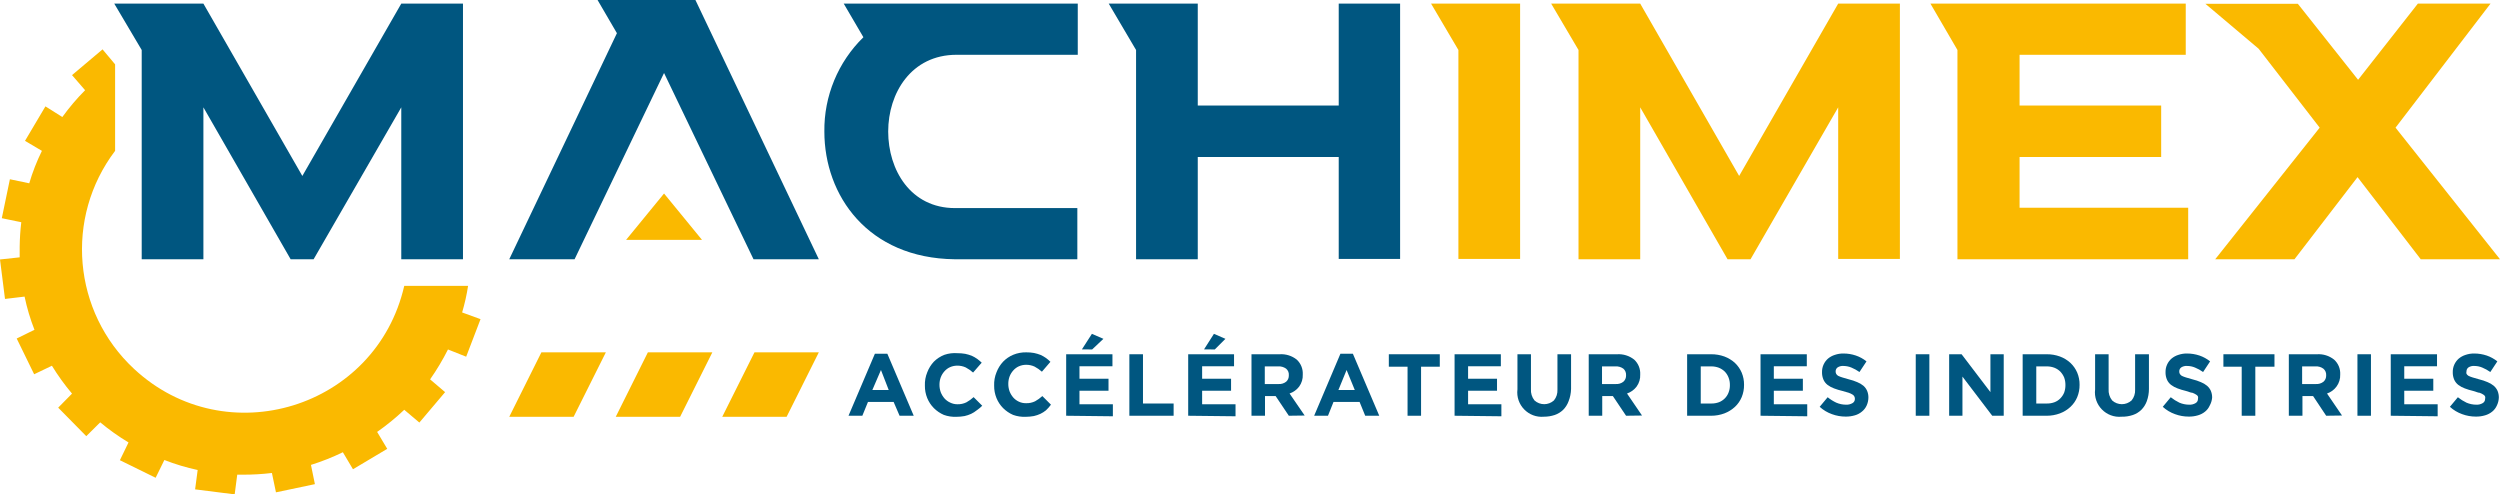 <?xml version="1.0" encoding="utf-8"?>
<svg viewBox="102.065 92.599 235 46.47" xmlns="http://www.w3.org/2000/svg">
  <polygon class="cls-1" points="-392.112 -91.615 -383.732 -91.615 -374.432 -75.415 -365.132 -91.615 -359.332 -91.615 -359.332 -67.585 -365.132 -67.585 -365.132 -81.865 -373.372 -67.585 -375.532 -67.585 -383.732 -81.865 -383.732 -67.585 -389.532 -67.585 -389.532 -87.255 -392.112 -91.615" style="fill: rgb(0, 86, 128); transform-origin: -375.722px -79.6px;" transform="matrix(1, 0, 0, 1, 504.917, 184.554)"/>
  <polygon class="cls-1" points="-337.482 -91.955 -325.882 -67.585 -332.022 -67.585 -340.432 -85.095 -348.842 -67.585 -354.982 -67.585 -344.862 -88.835 -346.682 -91.955 -337.482 -91.955" style="fill: rgb(0, 86, 128); transform-origin: -340.432px -79.77px;" transform="matrix(1, 0, 0, 1, 504.917, 184.554)"/>
  <polygon class="cls-2" points="-336.862 -69.405 -340.432 -73.765 -344.002 -69.405 -336.862 -69.405" style="fill: rgb(250, 185, 0); transform-origin: -340.432px -71.585px;" transform="matrix(1, 0, 0, 1, 504.917, 184.554)"/>
  <path class="cls-1" d="M -323.542 -91.615 L -301.542 -91.615 L -301.542 -86.805 L -312.942 -86.805 C -317.192 -86.805 -319.362 -83.205 -319.362 -79.595 C -319.362 -75.985 -317.262 -72.395 -313.082 -72.395 L -301.582 -72.395 L -301.582 -67.585 L -313.112 -67.585 C -321.282 -67.685 -325.362 -73.585 -325.362 -79.585 C -325.405 -82.919 -324.078 -86.125 -321.692 -88.455 L -323.542 -91.615 Z" style="fill: rgb(0, 86, 128); transform-origin: -313.452px -79.6px;" transform="matrix(1, 0, 0, 1, 504.917, 184.554)"/>
  <path class="cls-1" d="M -298.632 -91.615 L -290.262 -91.615 L -290.262 -82.035 L -277.012 -82.035 L -277.012 -91.615 L -271.242 -91.615 L -271.242 -67.615 L -277.012 -67.615 L -277.012 -77.195 L -290.262 -77.195 L -290.262 -67.585 L -296.062 -67.585 L -296.062 -87.255 L -298.632 -91.615 Z" style="fill: rgb(0, 86, 128); transform-origin: -284.937px -79.6px;" transform="matrix(1, 0, 0, 1, 504.917, 184.554)"/>
  <path class="cls-2" d="M -268.332 -91.615 L -259.962 -91.615 L -259.962 -67.615 L -265.762 -67.615 L -265.762 -87.255 L -268.332 -91.615 Z" style="fill: rgb(250, 185, 0); transform-origin: -264.147px -79.615px;" transform="matrix(1, 0, 0, 1, 504.917, 184.554)"/>
  <path class="cls-2" d="M -257.042 -91.615 L -248.672 -91.615 L -239.372 -75.415 L -230.062 -91.615 L -224.262 -91.615 L -224.262 -67.615 L -230.062 -67.615 L -230.062 -81.865 L -238.302 -67.585 L -240.462 -67.585 L -248.672 -81.865 L -248.672 -67.585 L -254.472 -67.585 L -254.472 -87.255 L -257.042 -91.615 Z" style="fill: rgb(250, 185, 0); transform-origin: -240.652px -79.6px;" transform="matrix(1, 0, 0, 1, 504.917, 184.554)"/>
  <path class="cls-2" d="M -197.162 -72.425 L -197.162 -67.585 L -218.852 -67.585 L -218.852 -87.255 L -221.392 -91.615 L -197.392 -91.615 L -197.392 -86.805 L -213.012 -86.805 L -213.012 -82.035 L -199.702 -82.035 L -199.702 -77.195 L -213.012 -77.195 L -213.012 -72.425 L -197.162 -72.425 Z" style="fill: rgb(250, 185, 0); transform-origin: -209.277px -79.6px;" transform="matrix(1, 0, 0, 1, 504.917, 184.554)"/>
  <path class="cls-2" d="M -175.302 -67.585 L -181.242 -75.305 L -187.172 -67.585 L -194.622 -67.585 L -184.802 -79.955 L -190.542 -87.375 L -195.542 -91.595 L -186.852 -91.595 L -181.192 -84.455 L -175.572 -91.615 L -168.742 -91.615 L -177.672 -79.955 L -167.852 -67.585 L -175.302 -67.585 Z" style="fill: rgb(250, 185, 0); transform-origin: -181.697px -79.6px;" transform="matrix(1, 0, 0, 1, 504.917, 184.554)"/>
  <path class="cls-1" d="M -318.292 -52.875 L -318.852 -54.175 L -321.262 -54.175 L -321.792 -52.875 L -323.092 -52.875 L -320.612 -58.705 L -319.442 -58.705 L -316.962 -52.875 L -318.292 -52.875 Z M -320.042 -57.175 L -320.852 -55.295 L -319.312 -55.295 L -320.042 -57.175 Z" style="fill: rgb(0, 86, 128); transform-origin: -320.027px -55.79px;" transform="matrix(1, 0, 0, 1, 504.917, 184.554)"/>
  <path class="cls-1" d="M -311.042 -53.385 C -311.202 -53.254 -311.376 -53.144 -311.562 -53.055 C -311.761 -52.963 -311.968 -52.892 -312.182 -52.845 C -312.433 -52.8 -312.687 -52.776 -312.942 -52.775 C -313.347 -52.757 -313.751 -52.818 -314.132 -52.955 C -314.483 -53.108 -314.801 -53.325 -315.072 -53.595 C -315.338 -53.865 -315.549 -54.184 -315.692 -54.535 C -315.843 -54.906 -315.918 -55.304 -315.912 -55.705 C -315.929 -56.133 -315.854 -56.559 -315.692 -56.955 C -315.552 -57.325 -315.342 -57.665 -315.072 -57.955 C -314.788 -58.239 -314.447 -58.461 -314.072 -58.605 C -313.68 -58.737 -313.265 -58.788 -312.852 -58.755 C -312.608 -58.757 -312.363 -58.737 -312.122 -58.695 C -311.914 -58.651 -311.71 -58.591 -311.512 -58.515 C -311.334 -58.434 -311.163 -58.337 -311.002 -58.225 C -310.852 -58.114 -310.708 -57.993 -310.572 -57.865 L -311.382 -56.935 C -311.593 -57.122 -311.824 -57.283 -312.072 -57.415 C -312.32 -57.529 -312.59 -57.587 -312.862 -57.585 C -313.096 -57.586 -313.328 -57.538 -313.542 -57.445 C -313.745 -57.355 -313.925 -57.222 -314.072 -57.055 C -314.223 -56.888 -314.342 -56.695 -314.422 -56.485 C -314.504 -56.261 -314.544 -56.024 -314.542 -55.785 C -314.543 -55.547 -314.502 -55.31 -314.422 -55.085 C -314.339 -54.873 -314.221 -54.677 -314.072 -54.505 C -313.924 -54.34 -313.744 -54.207 -313.542 -54.115 C -313.328 -54.008 -313.092 -53.953 -312.852 -53.955 C -312.562 -53.946 -312.274 -54.008 -312.012 -54.135 C -311.767 -54.271 -311.538 -54.435 -311.332 -54.625 L -310.522 -53.815 C -310.682 -53.656 -310.856 -53.512 -311.042 -53.385 Z" style="fill: rgb(0, 86, 128); transform-origin: -313.218px -55.768px;" transform="matrix(1, 0, 0, 1, 504.917, 184.554)"/>
  <path class="cls-1" d="M -304.532 -53.385 C -304.692 -53.254 -304.866 -53.144 -305.052 -53.055 C -305.251 -52.963 -305.458 -52.892 -305.672 -52.845 C -305.923 -52.8 -306.177 -52.776 -306.432 -52.775 C -306.837 -52.757 -307.241 -52.818 -307.622 -52.955 C -307.973 -53.108 -308.291 -53.325 -308.562 -53.595 C -308.828 -53.865 -309.039 -54.184 -309.182 -54.535 C -309.333 -54.906 -309.408 -55.304 -309.402 -55.705 C -309.419 -56.133 -309.344 -56.559 -309.182 -56.955 C -309.042 -57.325 -308.832 -57.665 -308.562 -57.955 C -308.293 -58.234 -307.969 -58.455 -307.612 -58.605 C -307.222 -58.766 -306.804 -58.844 -306.382 -58.835 C -306.138 -58.837 -305.893 -58.817 -305.652 -58.775 C -305.444 -58.731 -305.24 -58.671 -305.042 -58.595 C -304.864 -58.514 -304.693 -58.417 -304.532 -58.305 C -304.383 -58.196 -304.243 -58.076 -304.112 -57.945 L -304.912 -57.015 C -305.123 -57.202 -305.354 -57.363 -305.602 -57.495 C -305.85 -57.609 -306.12 -57.667 -306.392 -57.665 C -306.626 -57.666 -306.858 -57.618 -307.072 -57.525 C -307.275 -57.435 -307.455 -57.302 -307.602 -57.135 C -307.753 -56.968 -307.872 -56.775 -307.952 -56.565 C -308.034 -56.341 -308.074 -56.104 -308.072 -55.865 C -308.073 -55.627 -308.032 -55.39 -307.952 -55.165 C -307.869 -54.953 -307.751 -54.757 -307.602 -54.585 C -307.454 -54.42 -307.274 -54.287 -307.072 -54.195 C -306.859 -54.096 -306.627 -54.048 -306.392 -54.055 C -306.102 -54.046 -305.814 -54.108 -305.552 -54.235 C -305.307 -54.371 -305.078 -54.535 -304.872 -54.725 L -304.062 -53.915 C -304.202 -53.724 -304.359 -53.546 -304.532 -53.385 Z" style="fill: rgb(0, 86, 128); transform-origin: -306.733px -55.804px;" transform="matrix(1, 0, 0, 1, 504.917, 184.554)"/>
  <path class="cls-1" d="M -302.632 -52.875 L -302.632 -58.655 L -298.282 -58.655 L -298.282 -57.525 L -301.382 -57.525 L -301.382 -56.355 L -298.652 -56.355 L -298.652 -55.225 L -301.382 -55.225 L -301.382 -53.955 L -298.242 -53.955 L -298.242 -52.825 L -302.632 -52.875 Z M -301.152 -59.115 L -300.212 -60.575 L -299.132 -60.105 L -300.192 -59.105 L -301.152 -59.115 Z" style="fill: rgb(0, 86, 128); transform-origin: -300.437px -56.7px;" transform="matrix(1, 0, 0, 1, 504.917, 184.554)"/>
  <path class="cls-1" d="M -296.692 -52.875 L -296.692 -58.655 L -295.412 -58.655 L -295.412 -54.025 L -292.532 -54.025 L -292.532 -52.875 L -296.692 -52.875 Z" style="fill: rgb(0, 86, 128); transform-origin: -294.612px -55.765px;" transform="matrix(1, 0, 0, 1, 504.917, 184.554)"/>
  <path class="cls-1" d="M -291.162 -52.875 L -291.162 -58.655 L -286.852 -58.655 L -286.852 -57.525 L -289.852 -57.525 L -289.852 -56.355 L -287.132 -56.355 L -287.132 -55.225 L -289.852 -55.225 L -289.852 -53.955 L -286.712 -53.955 L -286.712 -52.825 L -291.162 -52.875 Z M -289.672 -59.115 L -288.742 -60.575 L -287.662 -60.105 L -288.662 -59.105 L -289.672 -59.115 Z" style="fill: rgb(0, 86, 128); transform-origin: -288.937px -56.7px;" transform="matrix(1, 0, 0, 1, 504.917, 184.554)"/>
  <path class="cls-1" d="M -281.702 -52.875 L -282.942 -54.725 L -283.942 -54.725 L -283.942 -52.875 L -285.212 -52.875 L -285.212 -58.655 L -282.572 -58.655 C -281.992 -58.694 -281.418 -58.516 -280.962 -58.155 C -280.572 -57.797 -280.363 -57.283 -280.392 -56.755 C -280.371 -56.347 -280.491 -55.945 -280.732 -55.615 C -280.961 -55.314 -281.274 -55.088 -281.632 -54.965 L -280.212 -52.895 L -281.702 -52.875 Z M -281.702 -56.685 C -281.681 -56.922 -281.778 -57.154 -281.962 -57.305 C -282.178 -57.457 -282.439 -57.531 -282.702 -57.515 L -283.962 -57.515 L -283.962 -55.855 L -282.672 -55.855 C -282.413 -55.837 -282.157 -55.915 -281.952 -56.075 C -281.785 -56.224 -281.693 -56.441 -281.702 -56.665 L -281.702 -56.685 Z" style="fill: rgb(0, 86, 128); transform-origin: -282.712px -55.768px;" transform="matrix(1, 0, 0, 1, 504.917, 184.554)"/>
  <path class="cls-1" d="M -274.522 -52.875 L -275.052 -54.175 L -277.502 -54.175 L -278.022 -52.875 L -279.322 -52.875 L -276.852 -58.705 L -275.682 -58.705 L -273.202 -52.875 L -274.522 -52.875 Z M -276.272 -57.175 L -277.042 -55.295 L -275.502 -55.295 L -276.272 -57.175 Z" style="fill: rgb(0, 86, 128); transform-origin: -276.262px -55.79px;" transform="matrix(1, 0, 0, 1, 504.917, 184.554)"/>
  <path class="cls-1" d="M -269.272 -57.485 L -269.272 -52.875 L -270.542 -52.875 L -270.542 -57.485 L -272.302 -57.485 L -272.302 -58.655 L -267.512 -58.655 L -267.512 -57.485 L -269.272 -57.485 Z" style="fill: rgb(0, 86, 128); transform-origin: -269.907px -55.765px;" transform="matrix(1, 0, 0, 1, 504.917, 184.554)"/>
  <path class="cls-1" d="M -266.122 -52.875 L -266.122 -58.655 L -261.772 -58.655 L -261.772 -57.525 L -264.852 -57.525 L -264.852 -56.355 L -262.132 -56.355 L -262.132 -55.225 L -264.852 -55.225 L -264.852 -53.955 L -261.722 -53.955 L -261.722 -52.825 L -266.122 -52.875 Z" style="fill: rgb(0, 86, 128); transform-origin: -263.922px -55.74px;" transform="matrix(1, 0, 0, 1, 504.917, 184.554)"/>
  <path class="cls-1" d="M -255.402 -54.245 C -255.512 -53.941 -255.686 -53.665 -255.912 -53.435 C -256.139 -53.214 -256.412 -53.046 -256.712 -52.945 C -257.035 -52.838 -257.372 -52.784 -257.712 -52.785 C -259.175 -52.646 -260.391 -53.896 -260.212 -55.355 L -260.212 -58.655 L -258.942 -58.655 L -258.942 -55.385 C -258.97 -55 -258.852 -54.618 -258.612 -54.315 C -258.093 -53.843 -257.301 -53.843 -256.782 -54.315 C -256.552 -54.596 -256.434 -54.952 -256.452 -55.315 L -256.452 -58.655 L -255.172 -58.655 L -255.172 -55.395 C -255.181 -55.001 -255.258 -54.612 -255.402 -54.245 Z" style="fill: rgb(0, 86, 128); transform-origin: -257.701px -55.715px;" transform="matrix(1, 0, 0, 1, 504.917, 184.554)"/>
  <path class="cls-1" d="M -250.002 -52.875 L -251.242 -54.725 L -252.242 -54.725 L -252.242 -52.875 L -253.512 -52.875 L -253.512 -58.655 L -250.852 -58.655 C -250.272 -58.693 -249.698 -58.515 -249.242 -58.155 C -248.852 -57.797 -248.643 -57.283 -248.672 -56.755 C -248.651 -56.347 -248.771 -55.945 -249.012 -55.615 C -249.241 -55.314 -249.554 -55.088 -249.912 -54.965 L -248.502 -52.895 L -250.002 -52.875 Z M -250.002 -56.685 C -249.986 -56.921 -250.083 -57.151 -250.262 -57.305 C -250.478 -57.457 -250.739 -57.531 -251.002 -57.515 L -252.262 -57.515 L -252.262 -55.855 L -250.972 -55.855 C -250.713 -55.837 -250.457 -55.915 -250.252 -56.075 C -250.085 -56.224 -249.993 -56.441 -250.002 -56.665 L -250.002 -56.685 Z" style="fill: rgb(0, 86, 128); transform-origin: -251.007px -55.767px;" transform="matrix(1, 0, 0, 1, 504.917, 184.554)"/>
  <path class="cls-1" d="M -239.132 -54.625 C -239.276 -54.281 -239.49 -53.971 -239.762 -53.715 C -240.053 -53.446 -240.392 -53.236 -240.762 -53.095 C -241.159 -52.948 -241.579 -52.874 -242.002 -52.875 L -244.262 -52.875 L -244.262 -58.655 L -242.002 -58.655 C -241.58 -58.659 -241.16 -58.588 -240.762 -58.445 C -240.393 -58.308 -240.053 -58.101 -239.762 -57.835 C -239.493 -57.578 -239.278 -57.268 -239.132 -56.925 C -238.982 -56.564 -238.907 -56.176 -238.912 -55.785 C -238.906 -55.387 -238.981 -54.993 -239.132 -54.625 Z M -240.242 -55.765 C -240.238 -56.008 -240.282 -56.249 -240.372 -56.475 C -240.452 -56.68 -240.57 -56.867 -240.722 -57.025 C -240.881 -57.179 -241.068 -57.301 -241.272 -57.385 C -241.499 -57.471 -241.74 -57.515 -241.982 -57.515 L -242.982 -57.515 L -242.982 -54.025 L -241.982 -54.025 C -241.74 -54.022 -241.5 -54.062 -241.272 -54.145 C -241.066 -54.225 -240.878 -54.348 -240.722 -54.505 C -240.569 -54.658 -240.449 -54.842 -240.372 -55.045 C -240.281 -55.271 -240.237 -55.512 -240.242 -55.755 L -240.242 -55.765 Z" style="fill: rgb(0, 86, 128); transform-origin: -241.587px -55.765px;" transform="matrix(1, 0, 0, 1, 504.917, 184.554)"/>
  <path class="cls-1" d="M -237.362 -52.875 L -237.362 -58.655 L -233.012 -58.655 L -233.012 -57.525 L -236.112 -57.525 L -236.112 -56.355 L -233.382 -56.355 L -233.382 -55.225 L -236.112 -55.225 L -236.112 -53.955 L -232.972 -53.955 L -232.972 -52.825 L -237.362 -52.875 Z" style="fill: rgb(0, 86, 128); transform-origin: -235.167px -55.74px;" transform="matrix(1, 0, 0, 1, 504.917, 184.554)"/>
  <path class="cls-1" d="M -227.392 -53.825 C -227.493 -53.606 -227.643 -53.415 -227.832 -53.265 C -228.024 -53.102 -228.249 -52.983 -228.492 -52.915 C -228.771 -52.833 -229.061 -52.792 -229.352 -52.795 C -229.796 -52.793 -230.236 -52.871 -230.652 -53.025 C -231.078 -53.176 -231.469 -53.411 -231.802 -53.715 L -231.052 -54.615 C -230.804 -54.413 -230.532 -54.241 -230.242 -54.105 C -229.955 -53.98 -229.645 -53.915 -229.332 -53.915 C -229.115 -53.902 -228.899 -53.954 -228.712 -54.065 C -228.57 -54.147 -228.485 -54.301 -228.492 -54.465 C -228.491 -54.541 -228.508 -54.617 -228.542 -54.685 C -228.579 -54.761 -228.639 -54.824 -228.712 -54.865 C -228.826 -54.934 -228.947 -54.991 -229.072 -55.035 L -229.662 -55.205 C -229.931 -55.267 -230.194 -55.348 -230.452 -55.445 C -230.671 -55.524 -230.876 -55.636 -231.062 -55.775 C -231.226 -55.902 -231.356 -56.067 -231.442 -56.255 C -231.541 -56.482 -231.589 -56.728 -231.582 -56.975 C -231.587 -57.223 -231.535 -57.469 -231.432 -57.695 C -231.335 -57.905 -231.195 -58.092 -231.022 -58.245 C -230.834 -58.402 -230.616 -58.521 -230.382 -58.595 C -230.118 -58.686 -229.841 -58.73 -229.562 -58.725 C -229.168 -58.726 -228.776 -58.662 -228.402 -58.535 C -228.039 -58.412 -227.701 -58.226 -227.402 -57.985 L -228.062 -56.985 C -228.299 -57.153 -228.554 -57.294 -228.822 -57.405 C -229.057 -57.502 -229.308 -57.553 -229.562 -57.555 C -229.759 -57.572 -229.956 -57.523 -230.122 -57.415 C -230.235 -57.33 -230.302 -57.197 -230.302 -57.055 C -230.307 -56.972 -230.29 -56.889 -230.252 -56.815 C -230.208 -56.735 -230.142 -56.669 -230.062 -56.625 C -229.936 -56.565 -229.806 -56.515 -229.672 -56.475 L -229.052 -56.295 C -228.785 -56.231 -228.524 -56.144 -228.272 -56.035 C -228.062 -55.953 -227.867 -55.838 -227.692 -55.695 C -227.541 -55.563 -227.422 -55.399 -227.342 -55.215 C -227.257 -55.009 -227.216 -54.788 -227.222 -54.565 C -227.227 -54.309 -227.285 -54.057 -227.392 -53.825 Z" style="fill: rgb(0, 86, 128); transform-origin: -229.512px -55.76px;" transform="matrix(1, 0, 0, 1, 504.917, 184.554)"/>
  <path class="cls-1" d="M -222.772 -52.875 L -222.772 -58.655 L -221.492 -58.655 L -221.492 -52.875 L -222.772 -52.875 Z" style="fill: rgb(0, 86, 128); transform-origin: -222.132px -55.765px;" transform="matrix(1, 0, 0, 1, 504.917, 184.554)"/>
  <path class="cls-1" d="M -215.582 -52.875 L -218.382 -56.555 L -218.382 -52.875 L -219.632 -52.875 L -219.632 -58.655 L -218.462 -58.655 L -215.752 -55.095 L -215.752 -58.655 L -214.502 -58.655 L -214.502 -52.875 L -215.582 -52.875 Z" style="fill: rgb(0, 86, 128); transform-origin: -217.067px -55.765px;" transform="matrix(1, 0, 0, 1, 504.917, 184.554)"/>
  <path class="cls-1" d="M -207.592 -54.625 C -207.736 -54.281 -207.95 -53.971 -208.222 -53.715 C -208.511 -53.444 -208.851 -53.234 -209.222 -53.095 C -209.619 -52.948 -210.039 -52.873 -210.462 -52.875 L -212.722 -52.875 L -212.722 -58.655 L -210.462 -58.655 C -210.04 -58.66 -209.619 -58.589 -209.222 -58.445 C -208.852 -58.309 -208.512 -58.102 -208.222 -57.835 C -207.953 -57.578 -207.738 -57.268 -207.592 -56.925 C -207.442 -56.564 -207.367 -56.176 -207.372 -55.785 C -207.366 -55.387 -207.441 -54.993 -207.592 -54.625 Z M -208.702 -55.765 C -208.699 -56.007 -208.74 -56.248 -208.822 -56.475 C -208.909 -56.678 -209.031 -56.864 -209.182 -57.025 C -209.339 -57.181 -209.526 -57.303 -209.732 -57.385 C -209.959 -57.471 -210.2 -57.515 -210.442 -57.515 L -211.442 -57.515 L -211.442 -54.025 L -210.442 -54.025 C -210.2 -54.022 -209.96 -54.062 -209.732 -54.145 C -209.524 -54.223 -209.337 -54.346 -209.182 -54.505 C -209.029 -54.66 -208.906 -54.844 -208.822 -55.045 C -208.74 -55.273 -208.699 -55.513 -208.702 -55.755 L -208.702 -55.765 Z" style="fill: rgb(0, 86, 128); transform-origin: -210.047px -55.765px;" transform="matrix(1, 0, 0, 1, 504.917, 184.554)"/>
  <path class="cls-1" d="M -201.052 -54.245 C -201.162 -53.941 -201.336 -53.665 -201.562 -53.435 C -201.789 -53.214 -202.062 -53.046 -202.362 -52.945 C -202.7 -52.832 -203.056 -52.778 -203.412 -52.785 C -204.875 -52.646 -206.091 -53.896 -205.912 -55.355 L -205.912 -58.655 L -204.642 -58.655 L -204.642 -55.385 C -204.67 -55 -204.553 -54.618 -204.312 -54.315 C -203.793 -53.843 -203.001 -53.843 -202.482 -54.315 C -202.252 -54.596 -202.134 -54.952 -202.152 -55.315 L -202.152 -58.655 L -200.852 -58.655 L -200.852 -55.395 C -200.851 -55.003 -200.919 -54.614 -201.052 -54.245 Z" style="fill: rgb(0, 86, 128); transform-origin: -203.391px -55.715px;" transform="matrix(1, 0, 0, 1, 504.917, 184.554)"/>
  <path class="cls-1" d="M -195.142 -53.825 C -195.239 -53.607 -195.386 -53.415 -195.572 -53.265 C -195.769 -53.104 -195.997 -52.985 -196.242 -52.915 C -196.521 -52.832 -196.811 -52.791 -197.102 -52.795 C -197.546 -52.793 -197.986 -52.871 -198.402 -53.025 C -198.828 -53.176 -199.219 -53.411 -199.552 -53.715 L -198.802 -54.615 C -198.553 -54.415 -198.281 -54.244 -197.992 -54.105 C -197.702 -53.98 -197.389 -53.915 -197.072 -53.915 C -196.858 -53.902 -196.646 -53.955 -196.462 -54.065 C -196.32 -54.147 -196.235 -54.301 -196.242 -54.465 C -196.225 -54.537 -196.225 -54.613 -196.242 -54.685 C -196.28 -54.764 -196.344 -54.827 -196.422 -54.865 C -196.532 -54.936 -196.649 -54.993 -196.772 -55.035 C -196.932 -55.035 -197.122 -55.145 -197.372 -55.205 C -197.64 -55.269 -197.904 -55.349 -198.162 -55.445 C -198.381 -55.524 -198.586 -55.636 -198.772 -55.775 C -198.935 -55.902 -199.066 -56.067 -199.152 -56.255 C -199.251 -56.482 -199.299 -56.728 -199.292 -56.975 C -199.297 -57.223 -199.245 -57.469 -199.142 -57.695 C -199.045 -57.905 -198.905 -58.092 -198.732 -58.245 C -198.544 -58.402 -198.326 -58.521 -198.092 -58.595 C -197.828 -58.686 -197.551 -58.73 -197.272 -58.725 C -196.874 -58.725 -196.479 -58.661 -196.102 -58.535 C -195.74 -58.411 -195.401 -58.225 -195.102 -57.985 L -195.762 -56.985 C -195.998 -57.155 -196.253 -57.296 -196.522 -57.405 C -196.756 -57.504 -197.008 -57.555 -197.262 -57.555 C -197.459 -57.572 -197.656 -57.523 -197.822 -57.415 C -197.935 -57.33 -198.002 -57.197 -198.002 -57.055 C -198.007 -56.972 -197.99 -56.889 -197.952 -56.815 C -197.905 -56.738 -197.84 -56.672 -197.762 -56.625 C -197.636 -56.565 -197.506 -56.515 -197.372 -56.475 L -196.752 -56.295 C -196.485 -56.231 -196.224 -56.144 -195.972 -56.035 C -195.762 -55.953 -195.567 -55.838 -195.392 -55.695 C -195.238 -55.563 -195.115 -55.4 -195.032 -55.215 C -194.947 -55.009 -194.906 -54.788 -194.912 -54.565 C -194.935 -54.305 -195.014 -54.053 -195.142 -53.825 Z" style="fill: rgb(0, 86, 128); transform-origin: -197.232px -55.76px;" transform="matrix(1, 0, 0, 1, 504.917, 184.554)"/>
  <path class="cls-1" d="M -190.852 -57.485 L -190.852 -52.875 L -192.132 -52.875 L -192.132 -57.485 L -193.852 -57.485 L -193.852 -58.655 L -189.052 -58.655 L -189.052 -57.485 L -190.852 -57.485 Z" style="fill: rgb(0, 86, 128); transform-origin: -191.452px -55.765px;" transform="matrix(1, 0, 0, 1, 504.917, 184.554)"/>
  <path class="cls-1" d="M -184.192 -52.875 L -185.422 -54.725 L -186.422 -54.725 L -186.422 -52.875 L -187.702 -52.875 L -187.702 -58.655 L -185.052 -58.655 C -184.475 -58.693 -183.905 -58.514 -183.452 -58.155 C -183.056 -57.801 -182.843 -57.286 -182.872 -56.755 C -182.854 -56.346 -182.978 -55.944 -183.222 -55.615 C -183.445 -55.313 -183.756 -55.086 -184.112 -54.965 L -182.702 -52.895 L -184.192 -52.875 Z M -184.192 -56.685 C -184.175 -56.923 -184.276 -57.155 -184.462 -57.305 C -184.674 -57.457 -184.932 -57.531 -185.192 -57.515 L -186.452 -57.515 L -186.452 -55.855 L -185.172 -55.855 C -184.91 -55.835 -184.65 -55.914 -184.442 -56.075 C -184.275 -56.224 -184.183 -56.441 -184.192 -56.665 L -184.192 -56.685 Z" style="fill: rgb(0, 86, 128); transform-origin: -185.202px -55.767px;" transform="matrix(1, 0, 0, 1, 504.917, 184.554)"/>
  <path class="cls-1" d="M -181.252 -52.875 L -181.252 -58.655 L -179.982 -58.655 L -179.982 -52.875 L -181.252 -52.875 Z" style="fill: rgb(0, 86, 128); transform-origin: -180.617px -55.765px;" transform="matrix(1, 0, 0, 1, 504.917, 184.554)"/>
  <path class="cls-1" d="M -178.122 -52.875 L -178.122 -58.655 L -173.772 -58.655 L -173.772 -57.525 L -176.852 -57.525 L -176.852 -56.355 L -174.122 -56.355 L -174.122 -55.225 L -176.852 -55.225 L -176.852 -53.955 L -173.712 -53.955 L -173.712 -52.825 L -178.122 -52.875 Z" style="fill: rgb(0, 86, 128); transform-origin: -175.917px -55.74px;" transform="matrix(1, 0, 0, 1, 504.917, 184.554)"/>
  <path class="cls-1" d="M -168.152 -53.825 C -168.249 -53.607 -168.396 -53.415 -168.582 -53.265 C -168.779 -53.104 -169.007 -52.985 -169.252 -52.915 C -169.531 -52.832 -169.821 -52.791 -170.112 -52.795 C -170.556 -52.793 -170.996 -52.871 -171.412 -53.025 C -171.838 -53.176 -172.229 -53.411 -172.562 -53.715 L -171.812 -54.615 C -171.563 -54.415 -171.291 -54.244 -171.002 -54.105 C -170.712 -53.98 -170.399 -53.915 -170.082 -53.915 C -169.868 -53.902 -169.656 -53.955 -169.472 -54.065 C -169.33 -54.147 -169.245 -54.301 -169.252 -54.465 C -169.23 -54.537 -169.23 -54.613 -169.252 -54.685 C -169.286 -54.763 -169.346 -54.827 -169.422 -54.865 C -169.532 -54.936 -169.649 -54.993 -169.772 -55.035 C -169.932 -55.035 -170.122 -55.145 -170.372 -55.205 C -170.641 -55.267 -170.904 -55.348 -171.162 -55.445 C -171.381 -55.524 -171.586 -55.636 -171.772 -55.775 C -171.936 -55.902 -172.066 -56.067 -172.152 -56.255 C -172.251 -56.482 -172.299 -56.728 -172.292 -56.975 C -172.297 -57.223 -172.245 -57.469 -172.142 -57.695 C -172.045 -57.905 -171.905 -58.092 -171.732 -58.245 C -171.544 -58.402 -171.326 -58.521 -171.092 -58.595 C -170.828 -58.686 -170.551 -58.73 -170.272 -58.725 C -169.874 -58.725 -169.479 -58.661 -169.102 -58.535 C -168.74 -58.411 -168.401 -58.225 -168.102 -57.985 L -168.762 -56.985 C -168.999 -57.153 -169.254 -57.294 -169.522 -57.405 C -169.756 -57.504 -170.008 -57.555 -170.262 -57.555 C -170.459 -57.572 -170.656 -57.523 -170.822 -57.415 C -170.935 -57.33 -171.002 -57.197 -171.002 -57.055 C -171.023 -56.976 -171.023 -56.894 -171.002 -56.815 C -170.955 -56.738 -170.89 -56.672 -170.812 -56.625 C -170.686 -56.565 -170.556 -56.515 -170.422 -56.475 L -169.802 -56.295 C -169.535 -56.231 -169.274 -56.144 -169.022 -56.035 C -168.812 -55.953 -168.617 -55.838 -168.442 -55.695 C -168.288 -55.563 -168.165 -55.4 -168.082 -55.215 C -167.997 -55.009 -167.956 -54.788 -167.962 -54.565 C -167.973 -54.308 -168.038 -54.056 -168.152 -53.825 Z" style="fill: rgb(0, 86, 128); transform-origin: -170.262px -55.76px;" transform="matrix(1, 0, 0, 1, 504.917, 184.554)"/>
  <polygon class="cls-2" points="-345.902 -58.835 -351.962 -58.835 -354.982 -52.775 -348.932 -52.775 -345.902 -58.835" style="fill: rgb(250, 185, 0); transform-origin: -350.442px -55.805px;" transform="matrix(1, 0, 0, 1, 504.917, 184.554)"/>
  <polygon class="cls-2" points="-335.892 -58.835 -341.952 -58.835 -344.972 -52.775 -338.922 -52.775 -335.892 -58.835" style="fill: rgb(250, 185, 0); transform-origin: -340.432px -55.805px;" transform="matrix(1, 0, 0, 1, 504.917, 184.554)"/>
  <polygon class="cls-2" points="-325.882 -58.835 -331.932 -58.835 -334.962 -52.775 -328.912 -52.775 -325.882 -58.835" style="fill: rgb(250, 185, 0); transform-origin: -330.422px -55.805px;" transform="matrix(1, 0, 0, 1, 504.917, 184.554)"/>
  <path class="cls-2" d="M -359.412 -62.585 C -359.169 -63.405 -358.982 -64.24 -358.852 -65.085 L -364.852 -65.085 C -367.491 -53.575 -381.6 -49.237 -390.249 -57.277 C -396.017 -62.639 -396.787 -71.498 -392.032 -77.775 L -392.032 -85.905 L -393.212 -87.315 L -396.082 -84.895 L -394.852 -83.475 C -395.631 -82.693 -396.346 -81.85 -396.992 -80.955 L -398.582 -81.955 L -400.502 -78.715 L -398.912 -77.775 C -399.395 -76.794 -399.794 -75.774 -400.102 -74.725 L -401.922 -75.105 L -402.682 -71.445 L -400.852 -71.065 C -400.943 -70.302 -400.993 -69.534 -401.002 -68.765 C -401.002 -68.445 -401.002 -68.115 -401.002 -67.765 L -402.852 -67.565 L -402.382 -63.855 L -400.542 -64.075 C -400.32 -63.011 -400.009 -61.967 -399.612 -60.955 L -401.282 -60.135 L -399.642 -56.775 L -397.972 -57.575 C -397.408 -56.656 -396.777 -55.78 -396.082 -54.955 L -397.382 -53.635 L -394.742 -50.955 L -393.432 -52.255 C -392.596 -51.557 -391.706 -50.925 -390.772 -50.365 L -391.582 -48.695 L -388.222 -47.045 L -387.402 -48.715 C -386.386 -48.318 -385.339 -48.003 -384.272 -47.775 L -384.512 -45.955 L -380.792 -45.485 L -380.552 -47.335 L -380.012 -47.335 C -379.103 -47.333 -378.195 -47.386 -377.292 -47.495 L -376.912 -45.675 L -373.252 -46.445 L -373.622 -48.255 C -372.594 -48.576 -371.591 -48.974 -370.622 -49.445 L -369.672 -47.845 L -366.452 -49.765 L -367.402 -51.355 C -366.501 -51.983 -365.649 -52.679 -364.852 -53.435 L -363.432 -52.235 L -361.012 -55.095 L -362.422 -56.295 C -361.795 -57.19 -361.234 -58.129 -360.742 -59.105 L -359.032 -58.425 L -357.682 -61.955 L -359.412 -62.585 Z" style="fill: rgb(250, 185, 0); transform-origin: -380.267px -66.4px;" transform="matrix(1, 0, 0, 1, 504.917, 184.554)"/>
</svg>